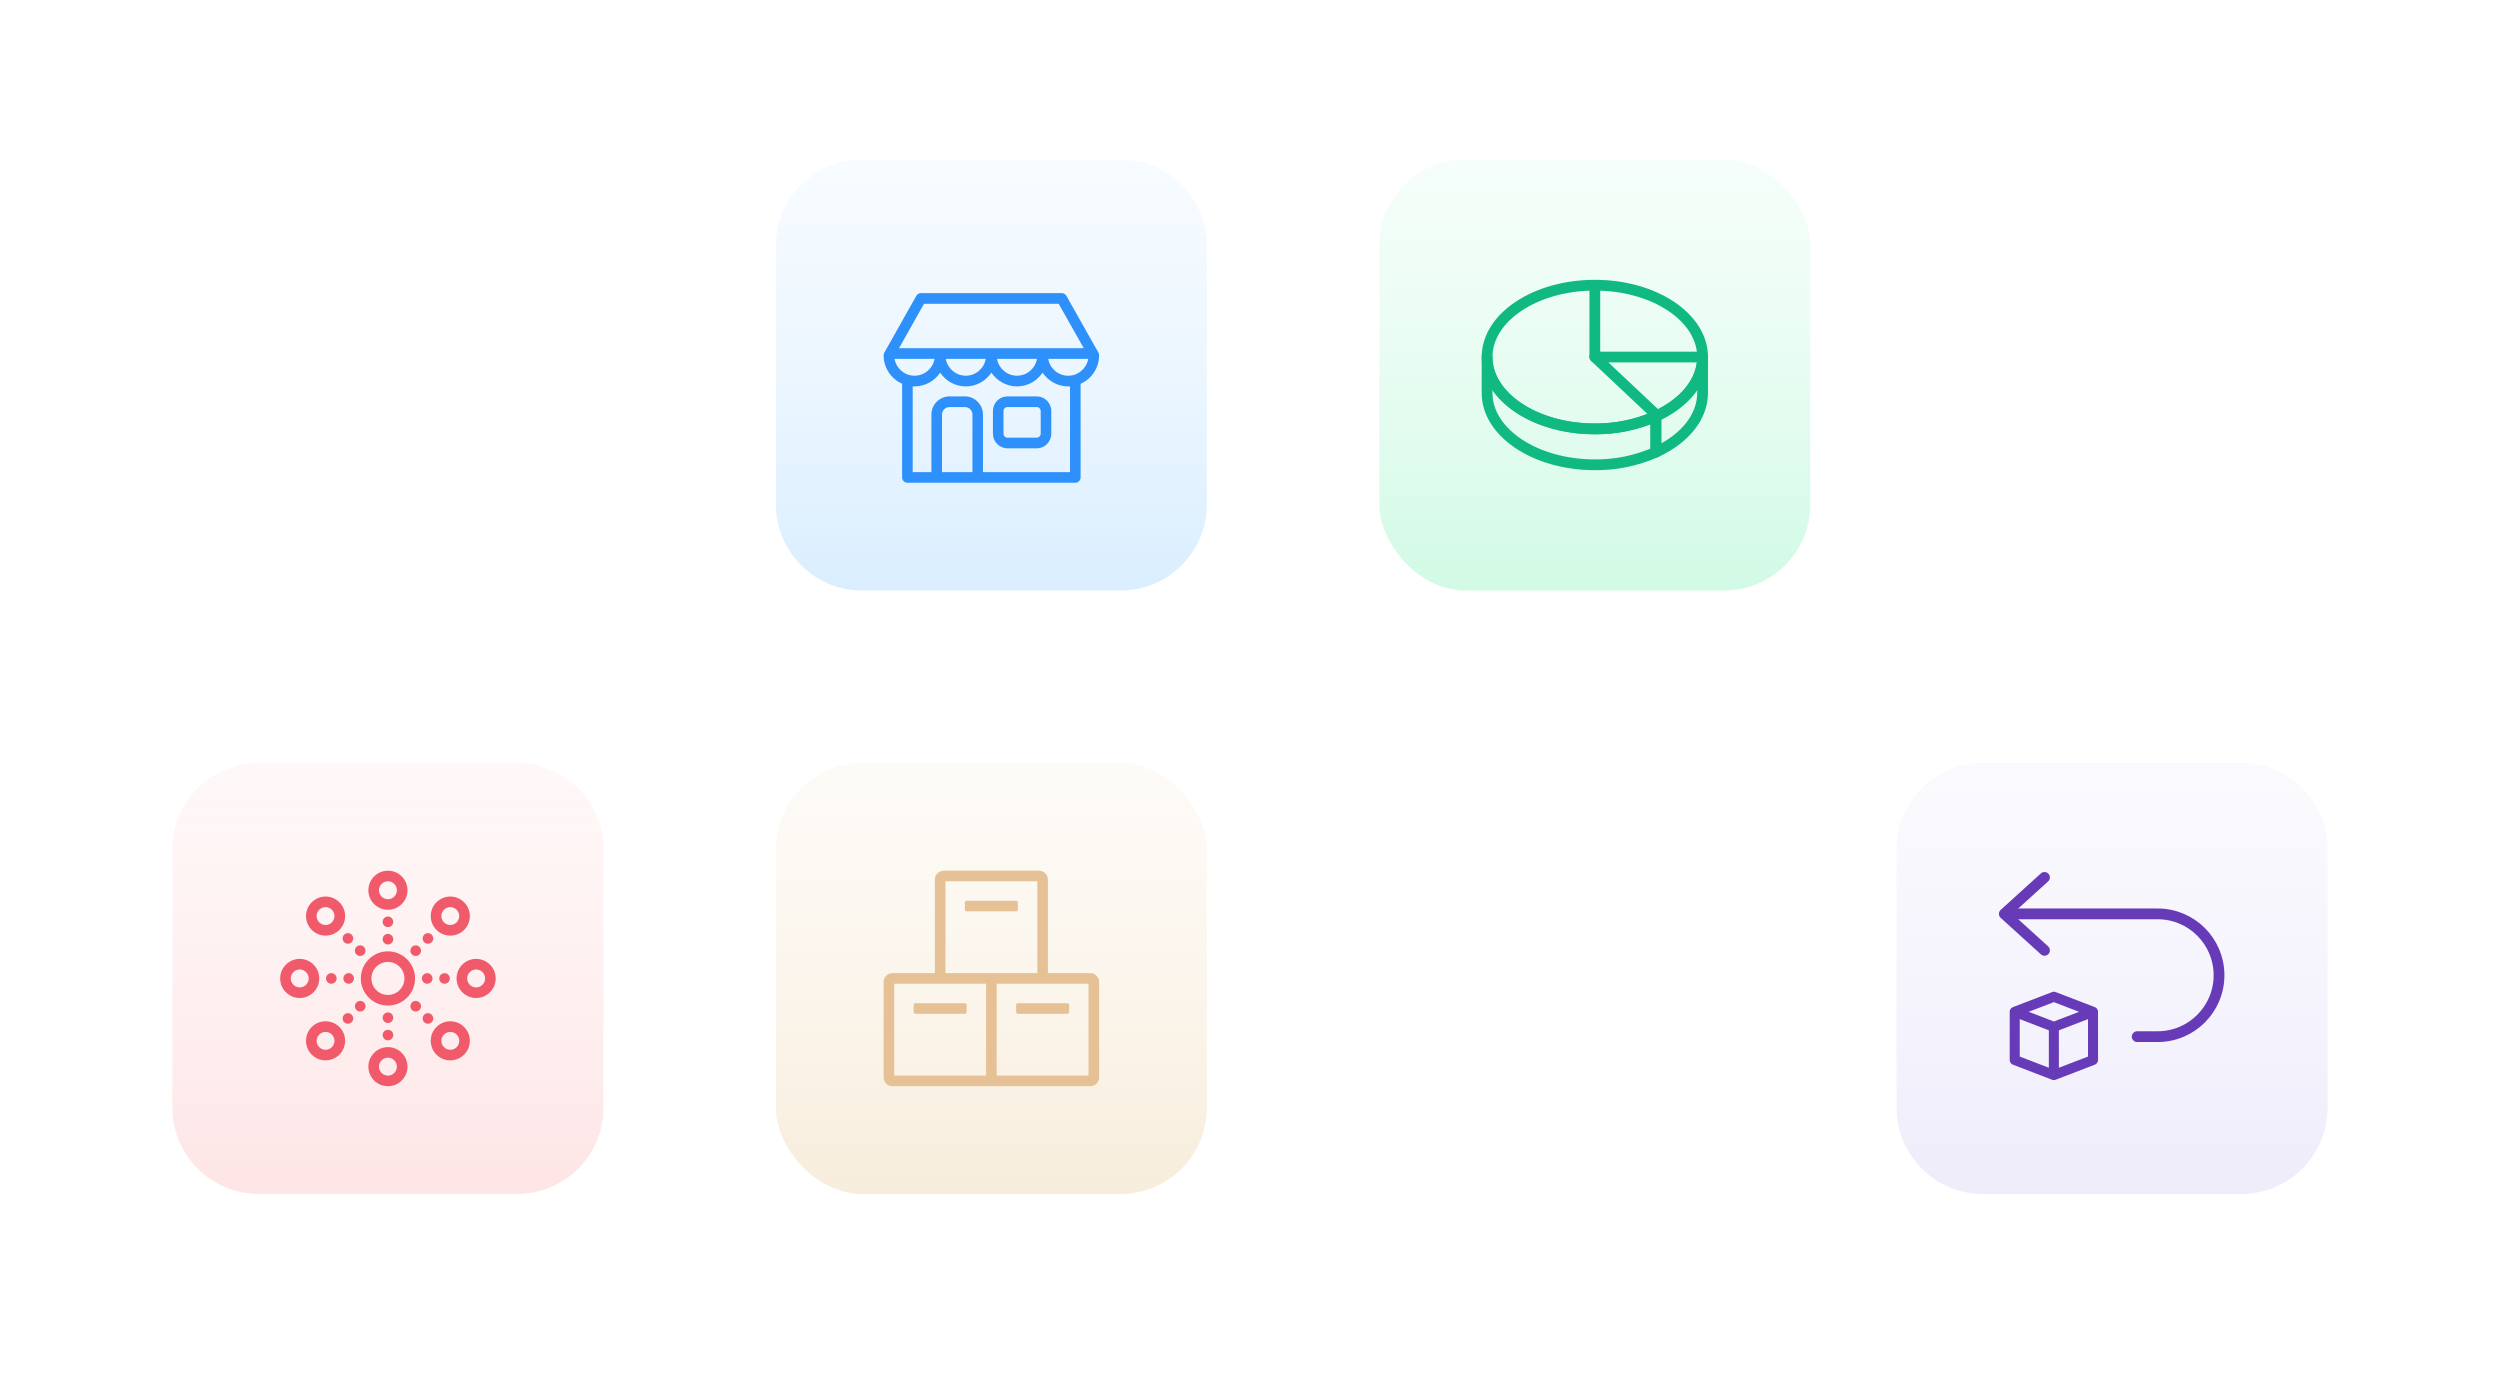 <?xml version="1.0" encoding="UTF-8"?> <svg xmlns="http://www.w3.org/2000/svg" width="580" height="320" viewBox="0 0 580 320" fill="none"><g filter="url(#filter0_d_51_22)"><rect x="30" y="167" width="120" height="120" rx="30" fill="white"></rect></g><g clip-path="url(#clip0_51_22)"><path d="M120 177H60C48.954 177 40 185.954 40 197V257C40 268.046 48.954 277 60 277H120C131.046 277 140 268.046 140 257V197C140 185.954 131.046 177 120 177Z" fill="url(#paint0_linear_51_22)"></path><path fill-rule="evenodd" clip-rule="evenodd" d="M74.057 211.057C74.867 210.248 76.178 210.248 76.988 211.057C77.797 211.867 77.797 213.178 76.988 213.988C76.178 214.797 74.867 214.797 74.057 213.988C73.248 213.189 73.248 211.867 74.057 211.057ZM78.74 215.74C80.512 213.967 80.512 211.098 78.74 209.326C76.967 207.553 74.098 207.553 72.326 209.326C70.553 211.098 70.553 213.967 72.326 215.74C74.088 217.502 76.967 217.502 78.74 215.74ZM79.488 217.717C79.488 218.396 80.038 218.947 80.717 218.947C81.396 218.947 81.947 218.396 81.947 217.717C81.947 217.038 81.396 216.488 80.717 216.488C80.038 216.488 79.488 217.038 79.488 217.717ZM83.555 221.785C84.234 221.785 84.785 221.234 84.785 220.555C84.785 219.876 84.234 219.326 83.555 219.326C82.876 219.326 82.326 219.876 82.326 220.555C82.326 221.234 82.876 221.785 83.555 221.785ZM105.943 242.943C105.133 243.752 103.822 243.752 103.012 242.943C102.203 242.133 102.203 240.822 103.012 240.012C103.822 239.203 105.133 239.203 105.943 240.012C106.752 240.811 106.752 242.133 105.943 242.943ZM101.26 238.26C99.488 240.033 99.488 242.902 101.26 244.674C103.033 246.447 105.902 246.447 107.674 244.674C109.447 242.902 109.447 240.033 107.674 238.26C105.912 236.498 103.033 236.498 101.26 238.26ZM95.574 232.574C95.092 233.055 95.092 233.834 95.574 234.316C96.055 234.797 96.834 234.797 97.316 234.316C97.797 233.834 97.797 233.055 97.316 232.574C96.834 232.092 96.055 232.092 95.574 232.574ZM100.512 236.283C100.512 235.604 99.962 235.053 99.283 235.053C98.604 235.053 98.053 235.604 98.053 236.283C98.053 236.962 98.604 237.512 99.283 237.512C99.962 237.512 100.512 236.962 100.512 236.283ZM103.002 211.057C103.811 210.248 105.123 210.248 105.932 211.057C106.742 211.867 106.742 213.178 105.932 213.988C105.123 214.797 103.811 214.797 103.002 213.988C102.193 213.189 102.193 211.867 103.002 211.057ZM107.674 215.74C109.447 213.967 109.447 211.098 107.674 209.326C105.902 207.553 103.033 207.553 101.26 209.326C99.488 211.098 99.488 213.967 101.26 215.74C103.033 217.512 105.912 217.502 107.674 215.74ZM96.445 221.785C97.124 221.785 97.674 221.234 97.674 220.555C97.674 219.876 97.124 219.326 96.445 219.326C95.766 219.326 95.215 219.876 95.215 220.555C95.215 221.234 95.766 221.785 96.445 221.785ZM99.283 218.947C99.962 218.947 100.512 218.396 100.512 217.717C100.512 217.038 99.962 216.488 99.283 216.488C98.604 216.488 98.053 217.038 98.053 217.717C98.053 218.396 98.604 218.947 99.283 218.947ZM76.998 242.943C76.189 243.752 74.877 243.752 74.068 242.943C73.258 242.133 73.258 240.822 74.068 240.012C74.877 239.203 76.189 239.203 76.998 240.012C77.807 240.811 77.807 242.133 76.998 242.943ZM72.326 238.26C70.553 240.033 70.553 242.902 72.326 244.674C74.098 246.447 76.967 246.447 78.74 244.674C80.512 242.902 80.512 240.033 78.74 238.26C76.967 236.498 74.088 236.498 72.326 238.26ZM80.717 235.053C80.038 235.053 79.488 235.604 79.488 236.283C79.488 236.962 80.038 237.512 80.717 237.512C81.396 237.512 81.947 236.962 81.947 236.283C81.947 235.604 81.396 235.053 80.717 235.053ZM82.695 232.574C82.213 233.055 82.213 233.834 82.695 234.316C83.176 234.797 83.955 234.797 84.436 234.316C84.918 233.834 84.918 233.055 84.436 232.574C83.945 232.092 83.166 232.092 82.695 232.574ZM90 204.459C91.147 204.459 92.08 205.391 92.08 206.539C92.08 207.686 91.147 208.619 90 208.619C88.852 208.619 87.92 207.686 87.92 206.539C87.92 205.391 88.852 204.459 90 204.459ZM90 211.068C92.5 211.068 94.539 209.029 94.539 206.529C94.539 204.029 92.5 202 90 202C87.5 202 85.461 204.039 85.461 206.539C85.461 209.039 87.5 211.068 90 211.068ZM91.23 213.865C91.23 213.186 90.679 212.635 90 212.635C89.321 212.635 88.77 213.186 88.77 213.865C88.77 214.544 89.321 215.094 90 215.094C90.679 215.094 91.23 214.544 91.23 213.865ZM90 219.121C90.676 219.121 91.23 218.568 91.23 217.891C91.23 217.215 90.676 216.662 90 216.662C89.324 216.662 88.77 217.215 88.77 217.891C88.77 218.568 89.324 219.121 90 219.121ZM90 249.541C88.852 249.541 87.92 248.609 87.92 247.461C87.92 246.314 88.852 245.381 90 245.381C91.147 245.381 92.08 246.314 92.08 247.461C92.08 248.609 91.147 249.541 90 249.541ZM90 242.932C87.5 242.932 85.461 244.971 85.461 247.471C85.461 249.971 87.5 252 90 252C92.5 252 94.539 249.961 94.539 247.461C94.539 244.961 92.5 242.932 90 242.932ZM90 238.906C89.324 238.906 88.77 239.459 88.77 240.135C88.77 240.811 89.324 241.365 90 241.365C90.676 241.365 91.23 240.811 91.23 240.135C91.23 239.459 90.676 238.906 90 238.906ZM90 234.879C89.324 234.879 88.77 235.432 88.77 236.109C88.77 236.785 89.324 237.338 90 237.338C90.676 237.338 91.23 236.785 91.23 236.109C91.23 235.432 90.676 234.879 90 234.879ZM110.461 229.08C109.314 229.08 108.381 228.148 108.381 227C108.381 225.852 109.314 224.92 110.461 224.92C111.609 224.92 112.541 225.852 112.541 227C112.541 228.148 111.609 229.08 110.461 229.08ZM110.461 222.461C107.961 222.461 105.922 224.5 105.922 227C105.922 229.5 107.961 231.539 110.461 231.539C112.961 231.539 115 229.5 115 227C115 224.5 112.961 222.461 110.461 222.461ZM99.109 228.23C99.785 228.23 100.338 227.676 100.338 227C100.338 226.324 99.785 225.77 99.109 225.77C98.432 225.77 97.879 226.324 97.879 227C97.879 227.676 98.432 228.23 99.109 228.23ZM101.906 227C101.906 227.679 102.456 228.23 103.135 228.23C103.814 228.23 104.365 227.679 104.365 227C104.365 226.321 103.814 225.77 103.135 225.77C102.456 225.77 101.906 226.321 101.906 227ZM69.539 229.08C68.391 229.08 67.459 228.148 67.459 227C67.459 225.852 68.391 224.92 69.539 224.92C70.686 224.92 71.619 225.852 71.619 227C71.619 228.148 70.676 229.08 69.539 229.08ZM74.068 227C74.068 224.5 72.029 222.461 69.529 222.461C67.029 222.461 65 224.5 65 227C65 229.5 67.039 231.539 69.539 231.539C72.039 231.539 74.068 229.5 74.068 227ZM75.635 227C75.635 227.676 76.189 228.23 76.865 228.23C77.541 228.23 78.094 227.676 78.094 227C78.094 226.324 77.541 225.77 76.865 225.77C76.189 225.77 75.635 226.324 75.635 227ZM80.891 225.77C80.215 225.77 79.662 226.324 79.662 227C79.662 227.676 80.215 228.23 80.891 228.23C81.568 228.23 82.121 227.676 82.121 227C82.121 226.324 81.568 225.77 80.891 225.77ZM90 230.832C87.889 230.832 86.168 229.111 86.168 227C86.168 224.889 87.889 223.168 90 223.168C92.111 223.168 93.832 224.889 93.832 227C93.832 229.111 92.111 230.832 90 230.832ZM96.291 227C96.291 223.527 93.463 220.709 90 220.709C86.537 220.709 83.709 223.527 83.709 227C83.709 230.473 86.537 233.291 90 233.291C93.463 233.291 96.291 230.473 96.291 227Z" fill="#F05A6B"></path></g><g filter="url(#filter1_d_51_22)"><rect x="170" y="27" width="120" height="120" rx="30" fill="white"></rect></g><g clip-path="url(#clip1_51_22)"><path d="M260 37H200C188.954 37 180 45.954 180 57V117C180 128.046 188.954 137 200 137H260C271.046 137 280 128.046 280 117V57C280 45.954 271.046 37 260 37Z" fill="url(#paint1_linear_51_22)"></path><path fill-rule="evenodd" clip-rule="evenodd" d="M247.828 87.173C245.509 87.173 243.578 85.484 243.19 83.26H252.477C252.078 85.474 250.147 87.173 247.828 87.173ZM248.247 109.529H228.049V96.194C228.049 93.867 226.169 91.962 223.85 91.962H220.284C217.975 91.962 216.085 93.856 216.085 96.194V109.539H211.743V89.634C211.886 89.645 212.029 89.645 212.172 89.645C214.645 89.645 216.831 88.378 218.118 86.453C219.405 88.378 221.592 89.645 224.064 89.645C226.537 89.645 228.713 88.378 230.011 86.453C231.298 88.378 233.484 89.645 235.946 89.645C238.419 89.645 240.595 88.378 241.882 86.453C243.17 88.378 245.355 89.645 247.828 89.645C247.971 89.645 248.104 89.634 248.247 89.634V109.529ZM225.607 109.529H218.547V96.194C218.547 95.226 219.324 94.433 220.295 94.433H223.86C224.82 94.433 225.607 95.216 225.607 96.194V109.529ZM207.534 83.25H216.821C216.432 85.474 214.491 87.163 212.172 87.163C209.853 87.173 207.922 85.474 207.534 83.25ZM228.703 83.25C228.314 85.474 226.384 87.163 224.064 87.163C221.745 87.163 219.814 85.474 219.416 83.25H228.703ZM240.585 83.25C240.196 85.474 238.266 87.163 235.946 87.163C233.627 87.163 231.696 85.474 231.308 83.25H240.585ZM214.369 70.482H245.621L251.434 80.789H208.566L214.369 70.482ZM255 82.416C255 82.2 254.949 81.994 254.837 81.808L247.399 68.628C247.184 68.247 246.776 68 246.337 68H213.654C213.214 68 212.805 68.237 212.591 68.628L205.164 81.808C205.062 81.994 205 82.2 205 82.416C205 85.371 206.768 87.904 209.291 89.027V110.764C209.291 111.444 209.843 112 210.517 112H249.473C250.147 112 250.699 111.444 250.699 110.764V89.181C250.699 89.13 250.699 89.089 250.689 89.048C253.223 87.925 255 85.382 255 82.416ZM241.443 100.611C241.443 101.126 241.024 101.538 240.523 101.538H233.729C233.218 101.538 232.81 101.116 232.81 100.611V95.36C232.81 94.845 233.229 94.433 233.729 94.433H240.523C241.034 94.433 241.443 94.855 241.443 95.36V100.611ZM240.523 91.962H233.729C231.87 91.962 230.358 93.485 230.358 95.36V100.611C230.358 102.485 231.87 104.009 233.729 104.009H240.523C242.383 104.009 243.895 102.485 243.895 100.611V95.36C243.895 93.485 242.383 91.962 240.523 91.962Z" fill="#2E90FA"></path></g><g filter="url(#filter2_d_51_22)"><rect x="310" y="27" width="120" height="120" rx="30" fill="white"></rect></g><rect x="320" y="37" width="100" height="100" rx="20" fill="url(#paint2_linear_51_22)"></rect><path fill-rule="evenodd" clip-rule="evenodd" d="M370 99.5C356.193 99.5 345 92.039 345 82.833V91.167C345 100.372 356.193 107.833 370 107.833C374.878 107.878 379.708 106.876 384.167 104.898V96.564C379.708 98.543 374.878 99.544 370 99.5V99.5Z" stroke="#10B981" stroke-width="2.5" stroke-linecap="round" stroke-linejoin="round"></path><path d="M393.75 82.833C393.75 83.524 394.31 84.083 395 84.083C395.69 84.083 396.25 83.524 396.25 82.833H393.75ZM370 99.5L370.011 98.25H370V99.5ZM384.167 96.564L384.674 97.707C385.125 97.506 385.417 97.058 385.417 96.564H384.167ZM385.417 96.167C385.417 95.476 384.857 94.917 384.167 94.917C383.476 94.917 382.917 95.476 382.917 96.167H385.417ZM368.75 82.833C368.75 83.524 369.31 84.083 370 84.083C370.69 84.083 371.25 83.524 371.25 82.833H368.75ZM371.25 66.173C371.25 65.483 370.69 64.923 370 64.923C369.31 64.923 368.75 65.483 368.75 66.173H371.25ZM368.75 82.833C368.75 83.524 369.31 84.083 370 84.083C370.69 84.083 371.25 83.524 371.25 82.833H368.75ZM396.25 82.833C396.25 77.683 393.118 73.174 388.371 70.008C383.615 66.837 377.116 64.917 370 64.917V67.417C376.691 67.417 382.692 69.227 386.984 72.088C391.285 74.956 393.75 78.779 393.75 82.833H396.25ZM370 64.917C362.884 64.917 356.385 66.837 351.629 70.008C346.882 73.174 343.75 77.683 343.75 82.833H346.25C346.25 78.779 348.715 74.956 353.016 72.088C357.308 69.227 363.309 67.417 370 67.417V64.917ZM343.75 82.833C343.75 87.983 346.882 92.493 351.629 95.658C356.385 98.829 362.884 100.75 370 100.75V98.25C363.309 98.25 357.308 96.439 353.016 93.578C348.715 90.711 346.25 86.887 346.25 82.833H343.75ZM369.989 100.75C375.045 100.795 380.052 99.758 384.674 97.707L383.66 95.422C379.364 97.328 374.71 98.292 370.011 98.25L369.989 100.75ZM385.417 96.564V96.167H382.917V96.564H385.417ZM371.25 82.833V66.173H368.75V82.833H371.25ZM368.75 66.173V82.833H371.25V66.173H368.75Z" fill="#10B981"></path><path fill-rule="evenodd" clip-rule="evenodd" d="M384.167 96.564V104.898C390.709 101.892 395 96.864 395 91.167V82.833C395 88.532 390.709 93.558 384.167 96.564V96.564Z" stroke="#10B981" stroke-width="2.5" stroke-linecap="round" stroke-linejoin="round"></path><path fill-rule="evenodd" clip-rule="evenodd" d="M384.167 96.167V96.564C390.709 93.558 395 88.532 395 82.833H370L376.667 89.108L384.167 96.167Z" stroke="#10B981" stroke-width="2.5" stroke-linecap="round" stroke-linejoin="round"></path><g filter="url(#filter3_d_51_22)"><rect x="170" y="167" width="120" height="120" rx="30" fill="white"></rect></g><rect x="180" y="177" width="100" height="100" rx="20" fill="url(#paint3_linear_51_22)"></rect><path fill-rule="evenodd" clip-rule="evenodd" d="M235.738 208.967H224.262C224.036 208.967 223.852 209.151 223.852 209.377V211.016C223.852 211.243 224.036 211.426 224.262 211.426H235.738C235.964 211.426 236.148 211.243 236.148 211.016V209.377C236.148 209.151 235.964 208.967 235.738 208.967ZM212.377 235.197H223.852C224.079 235.197 224.262 235.013 224.262 234.787V233.148C224.262 232.921 224.079 232.738 223.852 232.738H212.377C212.151 232.738 211.967 232.921 211.967 233.148V234.787C211.967 235.013 212.151 235.197 212.377 235.197ZM236.148 235.197H247.623C247.849 235.197 248.033 235.013 248.033 234.787V233.148C248.033 232.921 247.849 232.738 247.623 232.738H236.148C235.921 232.738 235.738 232.921 235.738 233.148V234.787C235.738 235.013 235.921 235.197 236.148 235.197ZM231.23 249.541H252.541V228.23H231.23V249.541ZM207.459 249.541H228.77V228.23H207.459V249.541ZM219.344 225.77H240.656V204.459H219.344V225.77ZM252.951 225.77H243.115V204.049C243.115 202.917 242.197 202 241.066 202H218.934C217.803 202 216.885 202.917 216.885 204.049V225.77H207.049C205.917 225.77 205 226.688 205 227.82V249.951C205 251.083 205.917 252 207.049 252H252.951C254.083 252 255 251.083 255 249.951V227.82C255 226.688 254.083 225.77 252.951 225.77Z" fill="#E7C196"></path><g filter="url(#filter4_d_51_22)"><rect x="430" y="167" width="120" height="120" rx="30" fill="white"></rect></g><g clip-path="url(#clip2_51_22)"><path d="M520 177H460C448.954 177 440 185.954 440 197V257C440 268.046 448.954 277 460 277H520C531.046 277 540 268.046 540 257V197C540 185.954 531.046 177 520 177Z" fill="url(#paint4_linear_51_22)"></path><path d="M465.858 212.019H500.573C508.438 212.019 514.814 218.395 514.814 226.259C514.814 234.124 508.438 240.5 500.573 240.5H495.826" stroke="#673AB7" stroke-width="2.5" stroke-linecap="round" stroke-linejoin="round"></path><path d="M474.323 220.479L465 212.019L474.323 203.559" stroke="#673AB7" stroke-width="2.5" stroke-linecap="round" stroke-linejoin="round"></path><path fill-rule="evenodd" clip-rule="evenodd" d="M468.576 245.12L475.332 247.719V239.033L468.576 236.435V245.12ZM476.496 236.987L482.338 234.74L476.496 232.494L470.654 234.74L476.496 236.987ZM477.659 247.719L484.415 245.12V236.435L477.659 239.033V247.719ZM466.25 245.919V234.74C466.25 234.705 466.252 234.67 466.255 234.635C466.256 234.622 466.258 234.609 466.26 234.596C466.262 234.576 466.265 234.555 466.269 234.534C466.272 234.518 466.275 234.503 466.278 234.487C466.282 234.471 466.286 234.456 466.291 234.44C466.301 234.402 466.312 234.366 466.326 234.33C466.329 234.323 466.331 234.315 466.334 234.308C466.342 234.288 466.351 234.268 466.361 234.248C466.365 234.238 466.37 234.228 466.375 234.219C466.384 234.2 466.394 234.181 466.405 234.163C466.411 234.152 466.417 234.142 466.424 234.131C466.435 234.113 466.447 234.094 466.46 234.076C466.476 234.053 466.493 234.03 466.51 234.008C466.517 233.999 466.525 233.991 466.533 233.982C466.549 233.964 466.565 233.946 466.582 233.928C466.588 233.922 466.594 233.915 466.601 233.909C466.623 233.887 466.646 233.866 466.67 233.846C466.672 233.844 466.673 233.843 466.675 233.842C466.76 233.772 466.855 233.714 466.959 233.67L466.963 233.668C466.974 233.663 466.984 233.658 466.995 233.654L476.077 230.161C476.347 230.058 476.643 230.058 476.912 230.16L485.995 233.654C486.004 233.657 486.012 233.661 486.02 233.665C486.028 233.668 486.035 233.671 486.042 233.674C486.071 233.686 486.098 233.7 486.126 233.714C486.129 233.716 486.132 233.718 486.136 233.72C486.199 233.754 486.258 233.794 486.313 233.839C486.318 233.844 486.323 233.848 486.328 233.852C486.348 233.869 486.368 233.887 486.387 233.906C486.396 233.914 486.404 233.922 486.412 233.931C486.427 233.946 486.441 233.961 486.455 233.977C486.464 233.988 486.474 233.999 486.483 234.01C486.493 234.023 486.503 234.036 486.512 234.05C486.533 234.078 486.552 234.106 486.57 234.136C486.576 234.144 486.581 234.152 486.586 234.161C486.597 234.18 486.607 234.2 486.618 234.22C486.622 234.228 486.626 234.237 486.63 234.245C486.639 234.266 486.649 234.287 486.658 234.309C486.66 234.313 486.661 234.318 486.663 234.322C486.678 234.361 486.691 234.401 486.701 234.441C486.705 234.456 486.71 234.471 486.713 234.487C486.716 234.502 486.719 234.518 486.722 234.535C486.726 234.555 486.729 234.576 486.732 234.596C486.733 234.609 486.735 234.622 486.736 234.635C486.74 234.67 486.742 234.705 486.742 234.74V245.919C486.742 246.398 486.442 246.834 485.996 247.005L476.914 250.498C476.897 250.505 476.879 250.51 476.861 250.515C476.851 250.519 476.841 250.522 476.831 250.525C476.807 250.533 476.783 250.539 476.759 250.544C476.746 250.547 476.733 250.55 476.72 250.553C476.695 250.558 476.67 250.561 476.645 250.565C476.633 250.566 476.621 250.568 476.609 250.569C476.572 250.573 476.534 250.575 476.496 250.575C476.458 250.575 476.42 250.573 476.382 250.569C476.371 250.568 476.36 250.566 476.348 250.565C476.323 250.561 476.296 250.558 476.271 250.553C476.259 250.551 476.247 250.547 476.236 250.545C476.21 250.539 476.185 250.533 476.16 250.525C476.151 250.522 476.141 250.519 476.132 250.516C476.114 250.51 476.097 250.505 476.079 250.499L466.995 247.005C466.549 246.834 466.25 246.397 466.25 245.919Z" fill="#673AB7"></path></g><defs><filter id="filter0_d_51_22" x="0" y="140" width="180" height="180" filterUnits="userSpaceOnUse" color-interpolation-filters="sRGB"><feFlood flood-opacity="0" result="BackgroundImageFix"></feFlood><feColorMatrix in="SourceAlpha" type="matrix" values="0 0 0 0 0 0 0 0 0 0 0 0 0 0 0 0 0 0 127 0" result="hardAlpha"></feColorMatrix><feOffset dy="3"></feOffset><feGaussianBlur stdDeviation="15"></feGaussianBlur><feColorMatrix type="matrix" values="0 0 0 0 0 0 0 0 0 0.2 0 0 0 0 1 0 0 0 0.06 0"></feColorMatrix><feBlend mode="normal" in2="BackgroundImageFix" result="effect1_dropShadow_51_22"></feBlend><feBlend mode="normal" in="SourceGraphic" in2="effect1_dropShadow_51_22" result="shape"></feBlend></filter><filter id="filter1_d_51_22" x="140" y="0" width="180" height="180" filterUnits="userSpaceOnUse" color-interpolation-filters="sRGB"><feFlood flood-opacity="0" result="BackgroundImageFix"></feFlood><feColorMatrix in="SourceAlpha" type="matrix" values="0 0 0 0 0 0 0 0 0 0 0 0 0 0 0 0 0 0 127 0" result="hardAlpha"></feColorMatrix><feOffset dy="3"></feOffset><feGaussianBlur stdDeviation="15"></feGaussianBlur><feColorMatrix type="matrix" values="0 0 0 0 0 0 0 0 0 0.2 0 0 0 0 1 0 0 0 0.06 0"></feColorMatrix><feBlend mode="normal" in2="BackgroundImageFix" result="effect1_dropShadow_51_22"></feBlend><feBlend mode="normal" in="SourceGraphic" in2="effect1_dropShadow_51_22" result="shape"></feBlend></filter><filter id="filter2_d_51_22" x="280" y="0" width="180" height="180" filterUnits="userSpaceOnUse" color-interpolation-filters="sRGB"><feFlood flood-opacity="0" result="BackgroundImageFix"></feFlood><feColorMatrix in="SourceAlpha" type="matrix" values="0 0 0 0 0 0 0 0 0 0 0 0 0 0 0 0 0 0 127 0" result="hardAlpha"></feColorMatrix><feOffset dy="3"></feOffset><feGaussianBlur stdDeviation="15"></feGaussianBlur><feColorMatrix type="matrix" values="0 0 0 0 0 0 0 0 0 0.2 0 0 0 0 1 0 0 0 0.06 0"></feColorMatrix><feBlend mode="normal" in2="BackgroundImageFix" result="effect1_dropShadow_51_22"></feBlend><feBlend mode="normal" in="SourceGraphic" in2="effect1_dropShadow_51_22" result="shape"></feBlend></filter><filter id="filter3_d_51_22" x="140" y="140" width="180" height="180" filterUnits="userSpaceOnUse" color-interpolation-filters="sRGB"><feFlood flood-opacity="0" result="BackgroundImageFix"></feFlood><feColorMatrix in="SourceAlpha" type="matrix" values="0 0 0 0 0 0 0 0 0 0 0 0 0 0 0 0 0 0 127 0" result="hardAlpha"></feColorMatrix><feOffset dy="3"></feOffset><feGaussianBlur stdDeviation="15"></feGaussianBlur><feColorMatrix type="matrix" values="0 0 0 0 0 0 0 0 0 0.2 0 0 0 0 1 0 0 0 0.06 0"></feColorMatrix><feBlend mode="normal" in2="BackgroundImageFix" result="effect1_dropShadow_51_22"></feBlend><feBlend mode="normal" in="SourceGraphic" in2="effect1_dropShadow_51_22" result="shape"></feBlend></filter><filter id="filter4_d_51_22" x="400" y="140" width="180" height="180" filterUnits="userSpaceOnUse" color-interpolation-filters="sRGB"><feFlood flood-opacity="0" result="BackgroundImageFix"></feFlood><feColorMatrix in="SourceAlpha" type="matrix" values="0 0 0 0 0 0 0 0 0 0 0 0 0 0 0 0 0 0 127 0" result="hardAlpha"></feColorMatrix><feOffset dy="3"></feOffset><feGaussianBlur stdDeviation="15"></feGaussianBlur><feColorMatrix type="matrix" values="0 0 0 0 0 0 0 0 0 0.2 0 0 0 0 1 0 0 0 0.06 0"></feColorMatrix><feBlend mode="normal" in2="BackgroundImageFix" result="effect1_dropShadow_51_22"></feBlend><feBlend mode="normal" in="SourceGraphic" in2="effect1_dropShadow_51_22" result="shape"></feBlend></filter><linearGradient id="paint0_linear_51_22" x1="40" y1="177" x2="40" y2="277" gradientUnits="userSpaceOnUse"><stop stop-color="#FFF1F1" stop-opacity="0.5"></stop><stop offset="1" stop-color="#FEE5E6"></stop></linearGradient><linearGradient id="paint1_linear_51_22" x1="180" y1="37" x2="180" y2="137" gradientUnits="userSpaceOnUse"><stop stop-color="#EFF8FF" stop-opacity="0.5"></stop><stop offset="1" stop-color="#DAEEFF"></stop></linearGradient><linearGradient id="paint2_linear_51_22" x1="320" y1="37" x2="320" y2="137" gradientUnits="userSpaceOnUse"><stop stop-color="#ECFDF5" stop-opacity="0.5"></stop><stop offset="1" stop-color="#D1FAE5"></stop></linearGradient><linearGradient id="paint3_linear_51_22" x1="180" y1="177" x2="180" y2="277" gradientUnits="userSpaceOnUse"><stop stop-color="#FCF7F0" stop-opacity="0.5"></stop><stop offset="1" stop-color="#F8EDDC"></stop></linearGradient><linearGradient id="paint4_linear_51_22" x1="440" y1="177" x2="440" y2="277" gradientUnits="userSpaceOnUse"><stop stop-color="#F6F5FD" stop-opacity="0.5"></stop><stop offset="1" stop-color="#EFECFB"></stop></linearGradient><clipPath id="clip0_51_22"><rect width="100" height="100" fill="white" transform="translate(40 177)"></rect></clipPath><clipPath id="clip1_51_22"><rect width="100" height="100" fill="white" transform="translate(180 37)"></rect></clipPath><clipPath id="clip2_51_22"><rect width="100" height="100" fill="white" transform="translate(440 177)"></rect></clipPath></defs></svg> 